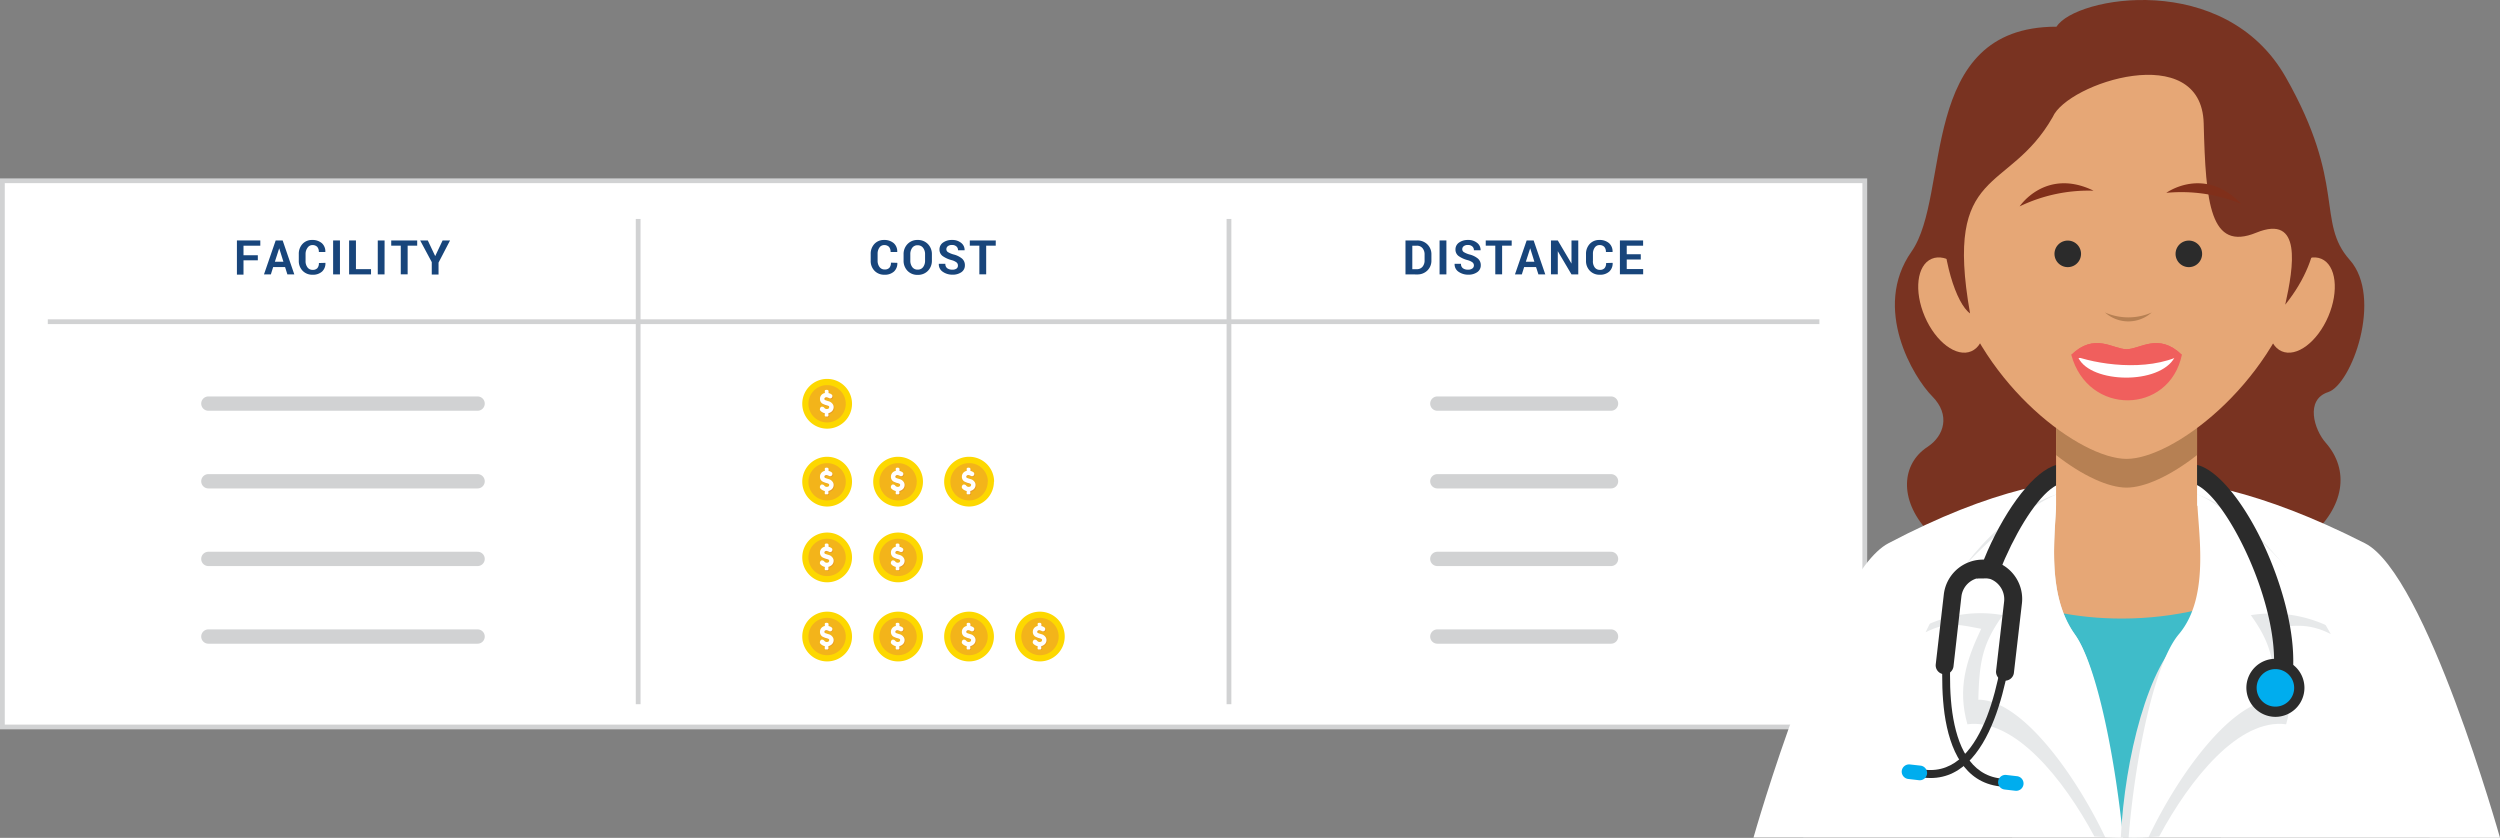 <svg id="Layer_1" data-name="Layer 1" xmlns="http://www.w3.org/2000/svg" viewBox="0 0 523.61 175.48">
  <rect x="0" y="0" width="523.61" height="175.48" fill="#808080" stroke="none"/>
  <defs>
    <style>
      .cls-1, .cls-10 {
        fill: #fff;
      }

      .cls-2 {
        fill: #d1d2d3;
      }

      .cls-3 {
        fill: #18457b;
      }

      .cls-4, .cls-5 {
        fill: none;
        stroke: #d1d2d3;
        stroke-miterlimit: 10;
      }

      .cls-4 {
        stroke-linecap: round;
        stroke-width: 3px;
      }

      .cls-6 {
        fill: #fdd800;
      }

      .cls-7 {
        fill: #f3b41a;
      }

      .cls-8 {
        fill: #e99b23;
      }

      .cls-9 {
        fill: #793321;
      }

      .cls-10, .cls-12, .cls-13, .cls-15, .cls-16, .cls-17, .cls-18, .cls-19, .cls-9 {
        fill-rule: evenodd;
      }

      .cls-11, .cls-17 {
        fill: #e6a776;
      }

      .cls-12 {
        fill: #3fbcc9;
      }

      .cls-13 {
        fill: #e7e9ea;
      }

      .cls-14, .cls-15 {
        fill: #2b2b2b;
      }

      .cls-16 {
        fill: #00adee;
      }

      .cls-18, .cls-20 {
        fill: #b68053;
      }

      .cls-19 {
        fill: #f05f5d;
      }

      .cls-21 {
        fill: #802f1a;
      }
    </style>
  </defs>
  <title>img_SmartShopper</title>
  <g>
    <g>
      <g>
        <rect class="cls-1" x="0.5" y="37.86" width="390.06" height="114.4"/>
        <path class="cls-2" d="M390.07,38.36v113.4H1V38.36H390.07m1-1H0v115.4H391.07V37.36Z"/>
      </g>
      <g>
        <path class="cls-3" d="M54,54.52H51v3H49.62V50.36h4.9v1.1H51v2h3Z"/>
        <path class="cls-3" d="M59.71,55.94h-2.5l-.48,1.53H55.29l2.45-7.11h1.46l2.44,7.11H60.19Zm-2.14-1.12h1.79L58.48,52h0Z"/>
        <path class="cls-3" d="M68.16,55.05v0a2.32,2.32,0,0,1-.7,1.82,2.81,2.81,0,0,1-2,.67,2.77,2.77,0,0,1-2.08-.83,2.92,2.92,0,0,1-.8-2.12V53.21a3,3,0,0,1,.78-2.12,2.66,2.66,0,0,1,2-.83,3,3,0,0,1,2.06.68,2.31,2.31,0,0,1,.72,1.84v0H66.78a1.56,1.56,0,0,0-.34-1.08,1.35,1.35,0,0,0-1-.37,1.19,1.19,0,0,0-1,.52A2.2,2.2,0,0,0,64,53.2v1.42A2.14,2.14,0,0,0,64.4,56a1.27,1.27,0,0,0,1.07.52,1.26,1.26,0,0,0,1-.36,1.56,1.56,0,0,0,.32-1.07Z"/>
        <path class="cls-3" d="M71.2,57.47H69.77V50.36H71.2Z"/>
        <path class="cls-3" d="M74.55,56.37h3.16v1.1H73.12V50.36h1.43Z"/>
        <path class="cls-3" d="M80.54,57.47H79.12V50.36h1.43Z"/>
        <path class="cls-3" d="M87.38,51.46h-2v6H83.94v-6h-2v-1.1h5.44Z"/>
        <path class="cls-3" d="M91.15,53.64h0l1.55-3.28h1.56L91.85,55v2.5H90.43V54.9L88,50.36H89.6Z"/>
      </g>
      <g>
        <path class="cls-3" d="M187.94,55.05v0a2.32,2.32,0,0,1-.7,1.82,2.81,2.81,0,0,1-2,.67,2.77,2.77,0,0,1-2.08-.83,2.92,2.92,0,0,1-.8-2.12V53.21a3,3,0,0,1,.78-2.12,2.66,2.66,0,0,1,2-.83,3,3,0,0,1,2.06.68,2.31,2.31,0,0,1,.72,1.84v0h-1.39a1.56,1.56,0,0,0-.34-1.08,1.35,1.35,0,0,0-1-.37,1.19,1.19,0,0,0-1,.52,2.2,2.2,0,0,0-.38,1.32v1.42a2.14,2.14,0,0,0,.4,1.33,1.27,1.27,0,0,0,1.07.52,1.26,1.26,0,0,0,1-.36,1.56,1.56,0,0,0,.32-1.07Z"/>
        <path class="cls-3" d="M195.18,54.56a3,3,0,0,1-.83,2.16,2.86,2.86,0,0,1-2.15.85,2.82,2.82,0,0,1-2.13-.85,3,3,0,0,1-.82-2.16V53.28a3,3,0,0,1,.82-2.16,2.81,2.81,0,0,1,2.13-.86,2.87,2.87,0,0,1,2.15.86,3,3,0,0,1,.83,2.16Zm-1.43-1.29a2.16,2.16,0,0,0-.42-1.37,1.37,1.37,0,0,0-1.14-.53,1.33,1.33,0,0,0-1.13.53,2.21,2.21,0,0,0-.4,1.37v1.29a2.22,2.22,0,0,0,.41,1.38,1.34,1.34,0,0,0,1.13.53,1.36,1.36,0,0,0,1.14-.53,2.2,2.2,0,0,0,.41-1.38Z"/>
        <path class="cls-3" d="M200.63,55.62a.82.82,0,0,0-.29-.66,2.93,2.93,0,0,0-1-.47,5.79,5.79,0,0,1-1.92-.87,1.65,1.65,0,0,1-.65-1.38,1.71,1.71,0,0,1,.74-1.43,3.1,3.1,0,0,1,1.9-.55,2.86,2.86,0,0,1,1.91.62,1.86,1.86,0,0,1,.71,1.54v0h-1.38a1,1,0,0,0-.33-.8,1.31,1.31,0,0,0-.92-.31,1.37,1.37,0,0,0-.88.25.8.8,0,0,0-.31.65.7.7,0,0,0,.33.59,4.63,4.63,0,0,0,1.16.49,4.49,4.49,0,0,1,1.78.86,1.8,1.8,0,0,1,.61,1.41,1.69,1.69,0,0,1-.72,1.44,3.14,3.14,0,0,1-1.9.53,3.47,3.47,0,0,1-2-.6,1.87,1.87,0,0,1-.84-1.68v0H198a1.09,1.09,0,0,0,.39.93,1.75,1.75,0,0,0,1.08.3,1.42,1.42,0,0,0,.89-.24A.77.77,0,0,0,200.63,55.62Z"/>
        <path class="cls-3" d="M208.55,51.46h-2v6h-1.43v-6h-2v-1.1h5.44Z"/>
      </g>
      <g>
        <path class="cls-3" d="M294.37,57.47V50.36h2.44a2.93,2.93,0,0,1,2.15.83,2.87,2.87,0,0,1,.84,2.14v1.18a2.86,2.86,0,0,1-.84,2.14,2.94,2.94,0,0,1-2.15.83Zm1.43-6v4.91h.94a1.49,1.49,0,0,0,1.2-.52,2,2,0,0,0,.43-1.35V53.32a2,2,0,0,0-.43-1.34,1.49,1.49,0,0,0-1.2-.52Z"/>
        <path class="cls-3" d="M302.94,57.47h-1.43V50.36h1.43Z"/>
        <path class="cls-3" d="M308.7,55.62a.82.82,0,0,0-.29-.66,2.93,2.93,0,0,0-1-.47,5.79,5.79,0,0,1-1.92-.87,1.65,1.65,0,0,1-.65-1.38,1.71,1.71,0,0,1,.74-1.43,3.1,3.1,0,0,1,1.9-.55,2.86,2.86,0,0,1,1.91.62,1.86,1.86,0,0,1,.71,1.54v0H308.7a1,1,0,0,0-.33-.8,1.31,1.31,0,0,0-.92-.31,1.37,1.37,0,0,0-.88.25.8.8,0,0,0-.31.65.7.7,0,0,0,.33.59,4.63,4.63,0,0,0,1.16.49,4.49,4.49,0,0,1,1.78.86,1.8,1.8,0,0,1,.61,1.41A1.69,1.69,0,0,1,309.4,57a3.14,3.14,0,0,1-1.9.53,3.47,3.47,0,0,1-2-.6,1.87,1.87,0,0,1-.84-1.68v0H306a1.09,1.09,0,0,0,.39.93,1.75,1.75,0,0,0,1.08.3,1.42,1.42,0,0,0,.89-.24A.77.77,0,0,0,308.7,55.62Z"/>
        <path class="cls-3" d="M316.61,51.46h-2v6h-1.43v-6h-2v-1.1h5.44Z"/>
        <path class="cls-3" d="M321.72,55.94h-2.5l-.48,1.53H317.3l2.45-7.11h1.46l2.44,7.11h-1.44Zm-2.14-1.12h1.79L320.49,52h0Z"/>
        <path class="cls-3" d="M330.56,57.47h-1.42l-2.87-4.86h0v4.85h-1.43V50.36h1.43l2.87,4.85h0V50.36h1.42Z"/>
        <path class="cls-3" d="M337.76,55.05v0a2.32,2.32,0,0,1-.7,1.82,2.81,2.81,0,0,1-2,.67,2.77,2.77,0,0,1-2.08-.83,2.92,2.92,0,0,1-.8-2.12V53.21a3,3,0,0,1,.78-2.12,2.66,2.66,0,0,1,2-.83,3,3,0,0,1,2.06.68,2.31,2.31,0,0,1,.72,1.84v0h-1.39a1.56,1.56,0,0,0-.34-1.08,1.35,1.35,0,0,0-1-.37,1.19,1.19,0,0,0-1,.52,2.2,2.2,0,0,0-.38,1.32v1.42A2.14,2.14,0,0,0,334,56a1.27,1.27,0,0,0,1.07.52,1.26,1.26,0,0,0,1-.36,1.56,1.56,0,0,0,.32-1.07Z"/>
        <path class="cls-3" d="M343.65,54.35h-2.94v2h3.44v1.1h-4.87V50.36h4.86v1.1h-3.43v1.79h2.94Z"/>
      </g>
      <g>
        <line class="cls-4" x1="43.64" y1="133.32" x2="100.03" y2="133.32"/>
        <line class="cls-4" x1="43.64" y1="84.53" x2="100.03" y2="84.53"/>
        <line class="cls-4" x1="43.64" y1="117.06" x2="100.03" y2="117.06"/>
        <line class="cls-4" x1="43.64" y1="100.8" x2="100.03" y2="100.8"/>
      </g>
      <g>
        <line class="cls-5" x1="257.4" y1="45.86" x2="257.4" y2="147.49"/>
        <line class="cls-5" x1="381.06" y1="67.38" x2="10.01" y2="67.38"/>
        <line class="cls-5" x1="133.66" y1="45.86" x2="133.66" y2="147.49"/>
      </g>
      <g>
        <g>
          <path class="cls-6" d="M178.45,84.57a5.21,5.21,0,1,1-5.21-5.21,5.21,5.21,0,0,1,5.21,5.21"/>
          <path class="cls-7" d="M177.14,84.57a3.91,3.91,0,1,1-3.91-3.91,3.91,3.91,0,0,1,3.91,3.91"/>
          <path class="cls-8" d="M174.76,85.38a1.23,1.23,0,0,1-.32.89,1.54,1.54,0,0,1-.78.44V87a.54.54,0,0,1,0,.28.25.25,0,0,1-.14.14.66.66,0,0,1-.24,0,.65.65,0,0,1-.24,0,.21.21,0,0,1-.13-.13.63.63,0,0,1,0-.29v-.26a1.62,1.62,0,0,1-.53-.21,1.37,1.37,0,0,1-.33-.26.47.47,0,0,1-.17-.39.74.74,0,0,1,.17-.4.36.36,0,0,1,.3-.11.61.61,0,0,1,.45.22.64.64,0,0,0,.5.27q.53,0,.53-.43c0-.1-.07-.19-.2-.24a2.92,2.92,0,0,0-.48-.15,4.29,4.29,0,0,1-.57-.22,1.09,1.09,0,0,1-.48-.39,1.18,1.18,0,0,1-.2-.71,1.21,1.21,0,0,1,.27-.77,1.25,1.25,0,0,1,.75-.44v-.22a.61.61,0,0,1,0-.28c0-.11.17-.17.38-.17a.44.44,0,0,1,.29.08.29.29,0,0,1,.11.18.89.89,0,0,1,0,.2v.22a1.61,1.61,0,0,1,.36.12l.23.13.09.08a.35.35,0,0,1,.12.28.54.54,0,0,1-.11.34.49.49,0,0,1-.58.11,1.74,1.74,0,0,0-.54-.18.5.5,0,0,0-.31.09.3.3,0,0,0,0,.5,7,7,0,0,0,.83.27,1.48,1.48,0,0,1,.79.6,1,1,0,0,1,.18.56"/>
          <path class="cls-1" d="M174.6,85.21a1.23,1.23,0,0,1-.32.89,1.54,1.54,0,0,1-.78.44v.27a.54.54,0,0,1,0,.28.25.25,0,0,1-.14.14.66.66,0,0,1-.24,0,.65.65,0,0,1-.24,0,.21.21,0,0,1-.13-.13.63.63,0,0,1,0-.29v-.26a1.62,1.62,0,0,1-.53-.21,1.37,1.37,0,0,1-.33-.26.47.47,0,0,1-.17-.39.74.74,0,0,1,.17-.4.36.36,0,0,1,.3-.11.61.61,0,0,1,.45.22.64.64,0,0,0,.5.27q.53,0,.53-.43c0-.1-.07-.19-.2-.24a2.92,2.92,0,0,0-.48-.15,4.29,4.29,0,0,1-.57-.22,1.09,1.09,0,0,1-.48-.39,1.18,1.18,0,0,1-.2-.71,1.21,1.21,0,0,1,.27-.77,1.25,1.25,0,0,1,.75-.44v-.22a.61.61,0,0,1,0-.28c0-.11.17-.17.38-.17a.44.44,0,0,1,.29.08.29.29,0,0,1,.11.18.89.89,0,0,1,0,.2v.22a1.61,1.61,0,0,1,.36.12l.23.13.09.08a.35.35,0,0,1,.12.28.54.54,0,0,1-.11.34.49.49,0,0,1-.58.11,1.72,1.72,0,0,0-.54-.19.5.5,0,0,0-.31.09.3.3,0,0,0,0,.5,7,7,0,0,0,.83.27,1.48,1.48,0,0,1,.79.6,1,1,0,0,1,.18.56"/>
        </g>
        <g>
          <g>
            <path class="cls-6" d="M178.45,100.88a5.21,5.21,0,1,1-5.21-5.21,5.21,5.21,0,0,1,5.21,5.21"/>
            <path class="cls-7" d="M177.14,100.88A3.91,3.91,0,1,1,173.24,97a3.91,3.91,0,0,1,3.91,3.91"/>
            <path class="cls-8" d="M174.76,101.68a1.23,1.23,0,0,1-.32.89,1.54,1.54,0,0,1-.78.44v.27a.54.54,0,0,1,0,.28.25.25,0,0,1-.14.14.66.66,0,0,1-.24,0,.65.65,0,0,1-.24,0,.21.21,0,0,1-.13-.13.63.63,0,0,1,0-.29V103a1.62,1.62,0,0,1-.53-.21,1.37,1.37,0,0,1-.33-.26.47.47,0,0,1-.17-.39.74.74,0,0,1,.17-.4.36.36,0,0,1,.3-.11.61.61,0,0,1,.45.22.64.64,0,0,0,.5.27q.53,0,.53-.43c0-.1-.07-.19-.2-.24a2.92,2.92,0,0,0-.48-.15,4.29,4.29,0,0,1-.57-.22,1.09,1.09,0,0,1-.48-.39,1.18,1.18,0,0,1-.2-.71,1.21,1.21,0,0,1,.27-.77,1.25,1.25,0,0,1,.75-.44v-.22a.61.61,0,0,1,0-.28c0-.11.17-.17.38-.17a.44.44,0,0,1,.29.08.29.29,0,0,1,.11.18.89.89,0,0,1,0,.2v.22a1.61,1.61,0,0,1,.36.12l.23.13.09.08a.35.35,0,0,1,.12.28.54.54,0,0,1-.11.34.49.49,0,0,1-.58.11,1.74,1.74,0,0,0-.54-.18.5.5,0,0,0-.31.09.3.3,0,0,0,0,.5,7,7,0,0,0,.83.27,1.48,1.48,0,0,1,.79.6,1,1,0,0,1,.18.56"/>
            <path class="cls-1" d="M174.6,101.51a1.23,1.23,0,0,1-.32.89,1.54,1.54,0,0,1-.78.44v.27a.54.54,0,0,1,0,.28.25.25,0,0,1-.14.14.66.66,0,0,1-.24,0,.65.65,0,0,1-.24,0,.21.21,0,0,1-.13-.13.63.63,0,0,1,0-.29v-.26a1.62,1.62,0,0,1-.53-.21,1.37,1.37,0,0,1-.33-.26.47.47,0,0,1-.17-.39.74.74,0,0,1,.17-.4.36.36,0,0,1,.3-.11.61.61,0,0,1,.45.22.64.64,0,0,0,.5.27q.53,0,.53-.43c0-.1-.07-.19-.2-.24a2.92,2.92,0,0,0-.48-.15,4.29,4.29,0,0,1-.57-.22,1.09,1.09,0,0,1-.48-.39,1.18,1.18,0,0,1-.2-.71,1.21,1.21,0,0,1,.27-.77,1.25,1.25,0,0,1,.75-.44v-.22a.61.61,0,0,1,0-.28c0-.11.17-.17.38-.17a.44.44,0,0,1,.29.08.29.29,0,0,1,.11.18.89.89,0,0,1,0,.2v.22a1.61,1.61,0,0,1,.36.12l.23.13.09.08a.35.35,0,0,1,.12.28.54.54,0,0,1-.11.34.49.49,0,0,1-.58.11,1.72,1.72,0,0,0-.54-.19.5.5,0,0,0-.31.09.3.3,0,0,0,0,.5,7,7,0,0,0,.83.27,1.48,1.48,0,0,1,.79.6,1,1,0,0,1,.18.56"/>
          </g>
          <g>
            <path class="cls-6" d="M193.31,100.88a5.21,5.21,0,1,1-5.21-5.21,5.21,5.21,0,0,1,5.21,5.21"/>
            <path class="cls-7" d="M192,100.88A3.91,3.91,0,1,1,188.1,97a3.91,3.91,0,0,1,3.91,3.91"/>
            <path class="cls-8" d="M189.62,101.68a1.23,1.23,0,0,1-.32.89,1.54,1.54,0,0,1-.78.44v.27a.54.54,0,0,1,0,.28.25.25,0,0,1-.14.14.66.66,0,0,1-.24,0,.65.65,0,0,1-.24,0,.21.21,0,0,1-.13-.13.63.63,0,0,1,0-.29V103a1.62,1.62,0,0,1-.53-.21,1.37,1.37,0,0,1-.33-.26.47.47,0,0,1-.17-.39.74.74,0,0,1,.17-.4.36.36,0,0,1,.3-.11.61.61,0,0,1,.45.22.64.64,0,0,0,.5.27q.53,0,.53-.43c0-.1-.07-.19-.2-.24a2.92,2.92,0,0,0-.48-.15,4.29,4.29,0,0,1-.57-.22,1.09,1.09,0,0,1-.48-.39,1.18,1.18,0,0,1-.2-.71,1.21,1.21,0,0,1,.27-.77,1.25,1.25,0,0,1,.75-.44v-.22a.61.61,0,0,1,0-.28c0-.11.17-.17.38-.17a.44.44,0,0,1,.29.08.29.29,0,0,1,.11.18.89.89,0,0,1,0,.2v.22a1.61,1.61,0,0,1,.36.12l.23.13.09.08a.35.35,0,0,1,.12.28.54.54,0,0,1-.11.34.49.49,0,0,1-.58.11,1.74,1.74,0,0,0-.54-.18.5.5,0,0,0-.31.09.3.3,0,0,0,0,.5,7,7,0,0,0,.83.27,1.48,1.48,0,0,1,.79.6,1,1,0,0,1,.18.56"/>
            <path class="cls-1" d="M189.46,101.51a1.23,1.23,0,0,1-.32.89,1.54,1.54,0,0,1-.78.44v.27a.54.54,0,0,1,0,.28.25.25,0,0,1-.14.14.66.66,0,0,1-.24,0,.65.65,0,0,1-.24,0,.21.21,0,0,1-.13-.13.63.63,0,0,1,0-.29v-.26a1.62,1.62,0,0,1-.53-.21,1.37,1.37,0,0,1-.33-.26.47.47,0,0,1-.17-.39.74.74,0,0,1,.17-.4.36.36,0,0,1,.3-.11.61.61,0,0,1,.45.22.64.64,0,0,0,.5.27q.53,0,.53-.43c0-.1-.07-.19-.2-.24a2.92,2.92,0,0,0-.48-.15,4.29,4.29,0,0,1-.57-.22,1.09,1.09,0,0,1-.48-.39,1.18,1.18,0,0,1-.2-.71,1.21,1.21,0,0,1,.27-.77,1.25,1.25,0,0,1,.75-.44v-.22a.61.61,0,0,1,0-.28c0-.11.17-.17.38-.17a.44.44,0,0,1,.29.08.29.29,0,0,1,.11.18.89.89,0,0,1,0,.2v.22a1.61,1.61,0,0,1,.36.12l.23.13.09.08a.35.35,0,0,1,.12.28.54.54,0,0,1-.11.34.49.49,0,0,1-.58.11,1.72,1.72,0,0,0-.54-.19.5.5,0,0,0-.31.09.3.3,0,0,0,0,.5,7,7,0,0,0,.83.27,1.48,1.48,0,0,1,.79.6,1,1,0,0,1,.18.56"/>
          </g>
          <g>
            <path class="cls-6" d="M208.17,100.88A5.21,5.21,0,1,1,203,95.67a5.21,5.21,0,0,1,5.21,5.21"/>
            <path class="cls-7" d="M206.87,100.88A3.91,3.91,0,1,1,203,97a3.91,3.91,0,0,1,3.91,3.91"/>
            <path class="cls-8" d="M204.49,101.68a1.23,1.23,0,0,1-.32.89,1.54,1.54,0,0,1-.78.44v.27a.54.54,0,0,1,0,.28.25.25,0,0,1-.14.14.66.66,0,0,1-.24,0,.65.65,0,0,1-.24,0,.21.21,0,0,1-.13-.13.63.63,0,0,1,0-.29V103a1.62,1.62,0,0,1-.53-.21,1.37,1.37,0,0,1-.33-.26.47.47,0,0,1-.17-.39.74.74,0,0,1,.17-.4.36.36,0,0,1,.3-.11.61.61,0,0,1,.45.22.64.64,0,0,0,.5.27q.53,0,.53-.43c0-.1-.07-.19-.2-.24a2.92,2.92,0,0,0-.48-.15,4.29,4.29,0,0,1-.57-.22,1.09,1.09,0,0,1-.48-.39,1.18,1.18,0,0,1-.2-.71,1.21,1.21,0,0,1,.27-.77,1.25,1.25,0,0,1,.75-.44v-.22a.61.61,0,0,1,0-.28c0-.11.17-.17.38-.17a.44.44,0,0,1,.29.08.29.29,0,0,1,.11.18.89.89,0,0,1,0,.2v.22a1.61,1.61,0,0,1,.36.12L204,99l.09.08a.35.35,0,0,1,.12.28.54.54,0,0,1-.11.34.49.49,0,0,1-.58.11,1.74,1.74,0,0,0-.54-.18.5.5,0,0,0-.31.09.3.3,0,0,0,0,.5,7,7,0,0,0,.83.27,1.48,1.48,0,0,1,.79.6,1,1,0,0,1,.18.56"/>
            <path class="cls-1" d="M204.32,101.51a1.23,1.23,0,0,1-.32.89,1.54,1.54,0,0,1-.78.44v.27a.54.54,0,0,1,0,.28.25.25,0,0,1-.14.14.66.66,0,0,1-.24,0,.65.65,0,0,1-.24,0,.21.21,0,0,1-.13-.13.63.63,0,0,1,0-.29v-.26a1.62,1.62,0,0,1-.53-.21,1.37,1.37,0,0,1-.33-.26.47.47,0,0,1-.17-.39.74.74,0,0,1,.17-.4.36.36,0,0,1,.3-.11.61.61,0,0,1,.45.22.64.64,0,0,0,.5.27q.53,0,.53-.43c0-.1-.07-.19-.2-.24a2.92,2.92,0,0,0-.48-.15,4.29,4.29,0,0,1-.57-.22,1.09,1.09,0,0,1-.48-.39,1.18,1.18,0,0,1-.2-.71,1.21,1.21,0,0,1,.27-.77,1.25,1.25,0,0,1,.75-.44v-.22a.61.61,0,0,1,0-.28c0-.11.17-.17.38-.17a.44.44,0,0,1,.29.08.29.29,0,0,1,.11.18.89.89,0,0,1,0,.2v.22a1.61,1.61,0,0,1,.36.12l.23.13.09.08a.35.35,0,0,1,.12.28.54.54,0,0,1-.11.34.49.49,0,0,1-.58.11,1.72,1.72,0,0,0-.54-.19.5.5,0,0,0-.31.09.3.3,0,0,0,0,.5,7,7,0,0,0,.83.27,1.48,1.48,0,0,1,.79.6,1,1,0,0,1,.18.56"/>
          </g>
        </g>
        <g>
          <g>
            <path class="cls-6" d="M178.45,133.32a5.21,5.21,0,1,1-5.21-5.21,5.21,5.21,0,0,1,5.21,5.21"/>
            <path class="cls-7" d="M177.14,133.32a3.91,3.91,0,1,1-3.91-3.91,3.91,3.91,0,0,1,3.91,3.91"/>
            <path class="cls-8" d="M174.76,134.12a1.23,1.23,0,0,1-.32.89,1.54,1.54,0,0,1-.78.44v.27a.54.54,0,0,1,0,.28.25.25,0,0,1-.14.14.66.66,0,0,1-.24,0,.65.65,0,0,1-.24,0,.21.21,0,0,1-.13-.13.63.63,0,0,1,0-.29v-.26a1.62,1.62,0,0,1-.53-.21A1.37,1.37,0,0,1,172,135a.47.47,0,0,1-.17-.39.74.74,0,0,1,.17-.4.36.36,0,0,1,.3-.11.61.61,0,0,1,.45.22.64.64,0,0,0,.5.27q.53,0,.53-.43c0-.1-.07-.19-.2-.24a2.92,2.92,0,0,0-.48-.15,4.29,4.29,0,0,1-.57-.22,1.09,1.09,0,0,1-.48-.39,1.18,1.18,0,0,1-.2-.71,1.21,1.21,0,0,1,.27-.77,1.25,1.25,0,0,1,.75-.44V131a.61.61,0,0,1,0-.28c0-.11.17-.17.38-.17a.44.44,0,0,1,.29.08.29.29,0,0,1,.11.18.89.89,0,0,1,0,.2v.22a1.61,1.61,0,0,1,.36.12l.23.13.09.08a.35.35,0,0,1,.12.28.54.54,0,0,1-.11.34.49.49,0,0,1-.58.11,1.74,1.74,0,0,0-.54-.18.5.5,0,0,0-.31.09.3.3,0,0,0,0,.5,7,7,0,0,0,.83.27,1.48,1.48,0,0,1,.79.6,1,1,0,0,1,.18.56"/>
            <path class="cls-1" d="M174.6,134a1.23,1.23,0,0,1-.32.89,1.54,1.54,0,0,1-.78.44v.27a.54.54,0,0,1,0,.28.25.25,0,0,1-.14.14.66.66,0,0,1-.24,0,.65.65,0,0,1-.24,0,.21.21,0,0,1-.13-.13.63.63,0,0,1,0-.29v-.26a1.62,1.62,0,0,1-.53-.21,1.37,1.37,0,0,1-.33-.26.47.47,0,0,1-.17-.39.74.74,0,0,1,.17-.4.36.36,0,0,1,.3-.11.61.61,0,0,1,.45.22.64.64,0,0,0,.5.27q.53,0,.53-.43c0-.1-.07-.19-.2-.24a2.92,2.92,0,0,0-.48-.15,4.29,4.29,0,0,1-.57-.22,1.09,1.09,0,0,1-.48-.39,1.18,1.18,0,0,1-.2-.71,1.21,1.21,0,0,1,.27-.77,1.25,1.25,0,0,1,.75-.44v-.22a.61.61,0,0,1,0-.28c0-.11.17-.17.38-.17a.44.44,0,0,1,.29.08.29.29,0,0,1,.11.18.89.89,0,0,1,0,.2v.22a1.61,1.61,0,0,1,.36.12l.23.13.09.08a.35.35,0,0,1,.12.28.54.54,0,0,1-.11.34.49.49,0,0,1-.58.11,1.72,1.72,0,0,0-.54-.19.5.5,0,0,0-.31.09.3.3,0,0,0,0,.5,7,7,0,0,0,.83.27,1.48,1.48,0,0,1,.79.6,1,1,0,0,1,.18.56"/>
          </g>
          <g>
            <path class="cls-6" d="M193.31,133.32a5.21,5.21,0,1,1-5.21-5.21,5.21,5.21,0,0,1,5.21,5.21"/>
            <path class="cls-7" d="M192,133.32a3.91,3.91,0,1,1-3.91-3.91,3.91,3.91,0,0,1,3.91,3.91"/>
            <path class="cls-8" d="M189.62,134.12a1.23,1.23,0,0,1-.32.89,1.54,1.54,0,0,1-.78.44v.27a.54.54,0,0,1,0,.28.25.25,0,0,1-.14.14.66.66,0,0,1-.24,0,.65.65,0,0,1-.24,0,.21.21,0,0,1-.13-.13.63.63,0,0,1,0-.29v-.26a1.62,1.62,0,0,1-.53-.21,1.37,1.37,0,0,1-.33-.26.47.47,0,0,1-.17-.39.74.74,0,0,1,.17-.4.36.36,0,0,1,.3-.11.61.61,0,0,1,.45.22.64.64,0,0,0,.5.27q.53,0,.53-.43c0-.1-.07-.19-.2-.24a2.92,2.92,0,0,0-.48-.15,4.29,4.29,0,0,1-.57-.22,1.09,1.09,0,0,1-.48-.39,1.18,1.18,0,0,1-.2-.71,1.21,1.21,0,0,1,.27-.77,1.25,1.25,0,0,1,.75-.44V131a.61.61,0,0,1,0-.28c0-.11.17-.17.38-.17a.44.44,0,0,1,.29.08.29.29,0,0,1,.11.18.89.89,0,0,1,0,.2v.22a1.61,1.61,0,0,1,.36.12l.23.13.09.08a.35.35,0,0,1,.12.28.54.54,0,0,1-.11.34.49.49,0,0,1-.58.11,1.74,1.74,0,0,0-.54-.18.5.5,0,0,0-.31.09.3.3,0,0,0,0,.5,7,7,0,0,0,.83.27,1.48,1.48,0,0,1,.79.6,1,1,0,0,1,.18.56"/>
            <path class="cls-1" d="M189.46,134a1.23,1.23,0,0,1-.32.89,1.54,1.54,0,0,1-.78.44v.27a.54.54,0,0,1,0,.28.25.25,0,0,1-.14.14.66.66,0,0,1-.24,0,.65.65,0,0,1-.24,0,.21.21,0,0,1-.13-.13.63.63,0,0,1,0-.29v-.26a1.62,1.62,0,0,1-.53-.21,1.37,1.37,0,0,1-.33-.26.47.47,0,0,1-.17-.39.74.74,0,0,1,.17-.4.36.36,0,0,1,.3-.11.61.61,0,0,1,.45.22.64.64,0,0,0,.5.27q.53,0,.53-.43c0-.1-.07-.19-.2-.24a2.92,2.92,0,0,0-.48-.15,4.29,4.29,0,0,1-.57-.22,1.09,1.09,0,0,1-.48-.39,1.18,1.18,0,0,1-.2-.71,1.21,1.21,0,0,1,.27-.77,1.25,1.25,0,0,1,.75-.44v-.22a.61.61,0,0,1,0-.28c0-.11.17-.17.38-.17a.44.44,0,0,1,.29.08.29.29,0,0,1,.11.18.89.89,0,0,1,0,.2v.22a1.61,1.61,0,0,1,.36.12l.23.13.09.08a.35.35,0,0,1,.12.28.54.54,0,0,1-.11.34.49.49,0,0,1-.58.11,1.72,1.72,0,0,0-.54-.19.5.5,0,0,0-.31.09.3.3,0,0,0,0,.5,7,7,0,0,0,.83.27,1.48,1.48,0,0,1,.79.6,1,1,0,0,1,.18.56"/>
          </g>
          <g>
            <path class="cls-6" d="M208.17,133.32a5.21,5.21,0,1,1-5.21-5.21,5.21,5.21,0,0,1,5.21,5.21"/>
            <path class="cls-7" d="M206.87,133.32a3.91,3.91,0,1,1-3.91-3.91,3.91,3.91,0,0,1,3.91,3.91"/>
            <path class="cls-8" d="M204.49,134.12a1.23,1.23,0,0,1-.32.89,1.54,1.54,0,0,1-.78.44v.27a.54.54,0,0,1,0,.28.25.25,0,0,1-.14.14.66.66,0,0,1-.24,0,.65.65,0,0,1-.24,0,.21.21,0,0,1-.13-.13.63.63,0,0,1,0-.29v-.26a1.62,1.62,0,0,1-.53-.21,1.37,1.37,0,0,1-.33-.26.47.47,0,0,1-.17-.39.74.74,0,0,1,.17-.4.36.36,0,0,1,.3-.11.61.61,0,0,1,.45.22.64.64,0,0,0,.5.27q.53,0,.53-.43c0-.1-.07-.19-.2-.24a2.92,2.92,0,0,0-.48-.15,4.29,4.29,0,0,1-.57-.22,1.09,1.09,0,0,1-.48-.39,1.18,1.18,0,0,1-.2-.71,1.21,1.21,0,0,1,.27-.77,1.25,1.25,0,0,1,.75-.44V131a.61.61,0,0,1,0-.28c0-.11.17-.17.38-.17a.44.44,0,0,1,.29.08.29.29,0,0,1,.11.18.89.89,0,0,1,0,.2v.22a1.61,1.61,0,0,1,.36.12l.23.13.09.08a.35.35,0,0,1,.12.28.54.54,0,0,1-.11.34.49.49,0,0,1-.58.11,1.74,1.74,0,0,0-.54-.18.5.5,0,0,0-.31.09.3.3,0,0,0,0,.5,7,7,0,0,0,.83.27,1.48,1.48,0,0,1,.79.6,1,1,0,0,1,.18.56"/>
            <path class="cls-1" d="M204.32,134a1.23,1.23,0,0,1-.32.89,1.54,1.54,0,0,1-.78.44v.27a.54.54,0,0,1,0,.28.25.25,0,0,1-.14.14.66.66,0,0,1-.24,0,.65.65,0,0,1-.24,0,.21.21,0,0,1-.13-.13.63.63,0,0,1,0-.29v-.26a1.62,1.62,0,0,1-.53-.21,1.37,1.37,0,0,1-.33-.26.47.47,0,0,1-.17-.39.74.74,0,0,1,.17-.4.36.36,0,0,1,.3-.11.61.61,0,0,1,.45.22.64.64,0,0,0,.5.27q.53,0,.53-.43c0-.1-.07-.19-.2-.24a2.92,2.92,0,0,0-.48-.15,4.29,4.29,0,0,1-.57-.22,1.09,1.09,0,0,1-.48-.39,1.18,1.18,0,0,1-.2-.71,1.21,1.21,0,0,1,.27-.77,1.25,1.25,0,0,1,.75-.44v-.22a.61.61,0,0,1,0-.28c0-.11.17-.17.38-.17a.44.44,0,0,1,.29.08.29.29,0,0,1,.11.18.89.89,0,0,1,0,.2v.22a1.61,1.61,0,0,1,.36.12l.23.13.09.08a.35.35,0,0,1,.12.28.54.54,0,0,1-.11.34.49.49,0,0,1-.58.11,1.72,1.72,0,0,0-.54-.19.5.5,0,0,0-.31.09.3.3,0,0,0,0,.5,7,7,0,0,0,.83.27,1.48,1.48,0,0,1,.79.6,1,1,0,0,1,.18.56"/>
          </g>
          <g>
            <path class="cls-6" d="M223,133.32a5.21,5.21,0,1,1-5.21-5.21,5.21,5.21,0,0,1,5.21,5.21"/>
            <path class="cls-7" d="M221.73,133.32a3.91,3.91,0,1,1-3.91-3.91,3.91,3.91,0,0,1,3.91,3.91"/>
            <path class="cls-8" d="M219.35,134.12a1.23,1.23,0,0,1-.32.89,1.54,1.54,0,0,1-.78.44v.27a.54.54,0,0,1,0,.28.25.25,0,0,1-.14.14.66.66,0,0,1-.24,0,.65.65,0,0,1-.24,0,.21.21,0,0,1-.13-.13.63.63,0,0,1,0-.29v-.26a1.62,1.62,0,0,1-.53-.21,1.37,1.37,0,0,1-.33-.26.47.47,0,0,1-.17-.39.74.74,0,0,1,.17-.4.36.36,0,0,1,.3-.11.61.61,0,0,1,.45.22.64.64,0,0,0,.5.27q.53,0,.53-.43c0-.1-.07-.19-.2-.24a2.92,2.92,0,0,0-.48-.15,4.29,4.29,0,0,1-.57-.22,1.09,1.09,0,0,1-.48-.39,1.18,1.18,0,0,1-.2-.71,1.21,1.21,0,0,1,.27-.77,1.25,1.25,0,0,1,.75-.44V131a.61.61,0,0,1,0-.28c0-.11.17-.17.38-.17a.44.44,0,0,1,.29.08.29.29,0,0,1,.11.18.89.89,0,0,1,0,.2v.22a1.61,1.61,0,0,1,.36.12l.23.13.09.08a.35.35,0,0,1,.12.28.54.54,0,0,1-.11.34.49.49,0,0,1-.58.11,1.74,1.74,0,0,0-.54-.18.5.5,0,0,0-.31.09.3.3,0,0,0,0,.5,7,7,0,0,0,.83.27,1.48,1.48,0,0,1,.79.6,1,1,0,0,1,.18.56"/>
            <path class="cls-1" d="M219.18,134a1.23,1.23,0,0,1-.32.89,1.54,1.54,0,0,1-.78.44v.27a.54.54,0,0,1,0,.28.25.25,0,0,1-.14.14.66.66,0,0,1-.24,0,.65.65,0,0,1-.24,0,.21.21,0,0,1-.13-.13.63.63,0,0,1,0-.29v-.26a1.62,1.62,0,0,1-.53-.21,1.37,1.37,0,0,1-.33-.26.47.47,0,0,1-.17-.39.74.74,0,0,1,.17-.4.36.36,0,0,1,.3-.11.61.61,0,0,1,.45.22.64.64,0,0,0,.5.27q.53,0,.53-.43c0-.1-.07-.19-.2-.24a2.92,2.92,0,0,0-.48-.15,4.29,4.29,0,0,1-.57-.22,1.09,1.09,0,0,1-.48-.39,1.18,1.18,0,0,1-.2-.71,1.21,1.21,0,0,1,.27-.77,1.25,1.25,0,0,1,.75-.44v-.22a.61.61,0,0,1,0-.28c0-.11.17-.17.38-.17a.44.44,0,0,1,.29.08.29.29,0,0,1,.11.18.89.89,0,0,1,0,.2v.22a1.61,1.61,0,0,1,.36.12l.23.13.09.08a.35.35,0,0,1,.12.28.54.54,0,0,1-.11.34.49.49,0,0,1-.58.11,1.72,1.72,0,0,0-.54-.19.5.5,0,0,0-.31.09.3.3,0,0,0,0,.5,7,7,0,0,0,.83.27,1.48,1.48,0,0,1,.79.6,1,1,0,0,1,.18.56"/>
          </g>
        </g>
        <g>
          <g>
            <path class="cls-6" d="M178.45,116.75a5.21,5.21,0,1,1-5.21-5.21,5.21,5.21,0,0,1,5.21,5.21"/>
            <path class="cls-7" d="M177.14,116.75a3.91,3.91,0,1,1-3.91-3.91,3.91,3.91,0,0,1,3.91,3.91"/>
            <path class="cls-8" d="M174.76,117.55a1.23,1.23,0,0,1-.32.89,1.54,1.54,0,0,1-.78.44v.27a.54.54,0,0,1,0,.28.25.25,0,0,1-.14.14.66.66,0,0,1-.24,0,.65.65,0,0,1-.24,0,.21.21,0,0,1-.13-.13.63.63,0,0,1,0-.29v-.26a1.62,1.62,0,0,1-.53-.21,1.37,1.37,0,0,1-.33-.26.47.47,0,0,1-.17-.39.74.74,0,0,1,.17-.4.36.36,0,0,1,.3-.11.61.61,0,0,1,.45.22.64.64,0,0,0,.5.27q.53,0,.53-.43c0-.1-.07-.19-.2-.24a2.92,2.92,0,0,0-.48-.15,4.29,4.29,0,0,1-.57-.22,1.09,1.09,0,0,1-.48-.39,1.18,1.18,0,0,1-.2-.71,1.21,1.21,0,0,1,.27-.77,1.25,1.25,0,0,1,.75-.44v-.22a.61.61,0,0,1,0-.28c0-.11.17-.17.38-.17a.44.44,0,0,1,.29.08.29.29,0,0,1,.11.18.89.89,0,0,1,0,.2v.22a1.61,1.61,0,0,1,.36.12l.23.13.09.08a.35.35,0,0,1,.12.28.54.54,0,0,1-.11.34.49.49,0,0,1-.58.11,1.74,1.74,0,0,0-.54-.18.5.5,0,0,0-.31.09.3.3,0,0,0,0,.5,7,7,0,0,0,.83.27,1.48,1.48,0,0,1,.79.6,1,1,0,0,1,.18.56"/>
            <path class="cls-1" d="M174.6,117.39a1.23,1.23,0,0,1-.32.89,1.54,1.54,0,0,1-.78.44V119a.54.54,0,0,1,0,.28.25.25,0,0,1-.14.14.66.66,0,0,1-.24,0,.65.65,0,0,1-.24,0,.21.21,0,0,1-.13-.13.63.63,0,0,1,0-.29v-.26a1.62,1.62,0,0,1-.53-.21,1.37,1.37,0,0,1-.33-.26.47.47,0,0,1-.17-.39.74.74,0,0,1,.17-.4.36.36,0,0,1,.3-.11.61.61,0,0,1,.45.22.64.64,0,0,0,.5.27q.53,0,.53-.43c0-.1-.07-.19-.2-.24a2.92,2.92,0,0,0-.48-.15,4.29,4.29,0,0,1-.57-.22,1.09,1.09,0,0,1-.48-.39,1.18,1.18,0,0,1-.2-.71,1.21,1.21,0,0,1,.27-.77,1.25,1.25,0,0,1,.75-.44v-.22a.61.61,0,0,1,0-.28c0-.11.17-.17.38-.17a.44.44,0,0,1,.29.08.29.29,0,0,1,.11.18.89.89,0,0,1,0,.2v.22a1.61,1.61,0,0,1,.36.12l.23.13.09.08a.35.35,0,0,1,.12.28.54.54,0,0,1-.11.34.49.49,0,0,1-.58.11,1.72,1.72,0,0,0-.54-.19.5.5,0,0,0-.31.09.3.3,0,0,0,0,.5,7,7,0,0,0,.83.27,1.48,1.48,0,0,1,.79.6,1,1,0,0,1,.18.56"/>
          </g>
          <g>
            <path class="cls-6" d="M193.31,116.75a5.21,5.21,0,1,1-5.21-5.21,5.21,5.21,0,0,1,5.21,5.21"/>
            <path class="cls-7" d="M192,116.75a3.91,3.91,0,1,1-3.91-3.91,3.91,3.91,0,0,1,3.91,3.91"/>
            <path class="cls-8" d="M189.62,117.55a1.23,1.23,0,0,1-.32.89,1.54,1.54,0,0,1-.78.44v.27a.54.54,0,0,1,0,.28.25.25,0,0,1-.14.14.66.66,0,0,1-.24,0,.65.65,0,0,1-.24,0,.21.21,0,0,1-.13-.13.63.63,0,0,1,0-.29v-.26a1.62,1.62,0,0,1-.53-.21,1.37,1.37,0,0,1-.33-.26.47.47,0,0,1-.17-.39.74.74,0,0,1,.17-.4.36.36,0,0,1,.3-.11.61.61,0,0,1,.45.22.64.64,0,0,0,.5.27q.53,0,.53-.43c0-.1-.07-.19-.2-.24a2.92,2.92,0,0,0-.48-.15,4.29,4.29,0,0,1-.57-.22,1.09,1.09,0,0,1-.48-.39,1.18,1.18,0,0,1-.2-.71,1.21,1.21,0,0,1,.27-.77,1.25,1.25,0,0,1,.75-.44v-.22a.61.61,0,0,1,0-.28c0-.11.17-.17.38-.17a.44.44,0,0,1,.29.08.29.29,0,0,1,.11.18.89.89,0,0,1,0,.2v.22a1.61,1.61,0,0,1,.36.12l.23.13.09.08a.35.35,0,0,1,.12.28.54.54,0,0,1-.11.34.49.49,0,0,1-.58.11,1.74,1.74,0,0,0-.54-.18.5.5,0,0,0-.31.09.3.3,0,0,0,0,.5,7,7,0,0,0,.83.27,1.48,1.48,0,0,1,.79.6,1,1,0,0,1,.18.56"/>
            <path class="cls-1" d="M189.46,117.39a1.23,1.23,0,0,1-.32.89,1.54,1.54,0,0,1-.78.44V119a.54.54,0,0,1,0,.28.25.25,0,0,1-.14.14.66.66,0,0,1-.24,0,.65.65,0,0,1-.24,0,.21.21,0,0,1-.13-.13.63.63,0,0,1,0-.29v-.26a1.62,1.62,0,0,1-.53-.21,1.37,1.37,0,0,1-.33-.26.47.47,0,0,1-.17-.39.74.74,0,0,1,.17-.4.36.36,0,0,1,.3-.11.61.61,0,0,1,.45.22.64.64,0,0,0,.5.27q.53,0,.53-.43c0-.1-.07-.19-.2-.24a2.92,2.92,0,0,0-.48-.15,4.29,4.29,0,0,1-.57-.22,1.09,1.09,0,0,1-.48-.39,1.18,1.18,0,0,1-.2-.71,1.21,1.21,0,0,1,.27-.77,1.25,1.25,0,0,1,.75-.44v-.22a.61.61,0,0,1,0-.28c0-.11.17-.17.38-.17a.44.44,0,0,1,.29.08.29.29,0,0,1,.11.18.89.89,0,0,1,0,.2v.22a1.61,1.61,0,0,1,.36.12l.23.13.09.08a.35.35,0,0,1,.12.28.54.54,0,0,1-.11.34.49.49,0,0,1-.58.11,1.72,1.72,0,0,0-.54-.19.5.5,0,0,0-.31.09.3.3,0,0,0,0,.5,7,7,0,0,0,.83.27,1.48,1.48,0,0,1,.79.6,1,1,0,0,1,.18.56"/>
          </g>
        </g>
      </g>
      <g>
        <line class="cls-4" x1="301.04" y1="133.32" x2="337.42" y2="133.32"/>
        <line class="cls-4" x1="301.04" y1="84.53" x2="337.42" y2="84.53"/>
        <line class="cls-4" x1="301.04" y1="117.06" x2="337.42" y2="117.06"/>
        <line class="cls-4" x1="301.04" y1="100.8" x2="337.42" y2="100.8"/>
      </g>
    </g>
    <g>
      <path class="cls-9" d="M430.73,5.59c3.92-6.32,35.22-11.89,48,10.57s6.34,30.32,13.39,38.25.4,26.12-4.49,27.71-2.93,7.88-.54,10.59c10.18,11.53-4.55,31-43.88,30.78-42-.21-50.3-22.83-39.52-29.88,3.51-2.3,4.88-6.72,1-10.61S392,64.59,400.35,52.7,401.4,5.57,430.73,5.59Z"/>
      <path class="cls-10" d="M395.49,113.8c-12.64,6.65-28.23,61.62-28.23,61.62l156.35.05s-15.48-55.19-28.27-61.68c-21.88-11.11-37.06-13.78-50-13.92C432.17,99.74,417.22,102.36,395.49,113.8Z"/>
      <rect class="cls-11" x="428.08" y="105.91" width="34.73" height="46.51"/>
      <path class="cls-12" d="M417.24,122.85c8.54,6.35,32.17,10.51,53.4,1.53-14.66,19.39-21.95,50.23-21.95,50.23h-6.37S428,147.59,417.24,122.85Z"/>
      <g>
        <path class="cls-13" d="M438.66,175.2c-6.52-12.17-16.78-24.81-26.6-23.5-2.1-7.48-.3-13.31,2.89-20-3.84-.68-6.82-1.76-11.65.73,6.68-14.21,15.64-24.9,27.43-28.89,0,7-2.58,20.36,3.85,29.35,4.52,6.31,8.06,26.07,9.76,42.53C442.42,175.4,440.53,175.33,438.66,175.2Z"/>
        <path class="cls-10" d="M440.91,175.33c-6.18-13-17.45-28.78-26.56-28.78.2-8,.85-11.72,5.14-17.71a26.89,26.89,0,0,0-16.67,2.42c3.83-10,18.78-23.73,27.9-27.72,0,7-2.58,20.36,3.85,29.35,4.84,6.76,8.55,27,10.1,42.54C443.41,175.41,442.15,175.38,440.91,175.33Z"/>
        <path class="cls-13" d="M452.22,175.2c6.53-12.17,16.78-24.81,26.6-23.5,2.11-7.48.3-13.31-2.88-20,3.83-.68,7.41-1.38,12.24,1.11-4.79-8.53-16.27-25.28-28.06-29.27,0,7,7.61,21.44-2.79,29.66C450,139,445,158.74,444.19,175.42h1.25C447.72,175.43,450,175.36,452.22,175.2Z"/>
        <path class="cls-10" d="M450,175.33c6.18-13,17.45-28.78,26.56-28.78-.2-8-.84-11.72-5.14-17.71a27.67,27.67,0,0,1,16.9,2.65c-5.25-9.48-19-24-28.17-28,0,7,3.07,21.2-3.81,29.35-5.26,6.23-9.23,26.47-10.51,42.54C447.2,175.43,448.59,175.38,450,175.33Z"/>
      </g>
      <g>
        <path class="cls-14" d="M476.18,140.84a2,2,0,1,0,4,.39c.75-7.63-1.77-17.49-5.49-25.87-4.12-9.27-9.87-16.87-14.55-18h0v4.23c3.34,1.65,7.56,7.86,10.89,15.37C474.49,124.8,476.85,133.92,476.18,140.84Z"/>
        <path class="cls-14" d="M414,121.16c.69-2,1.46-3.92,2.29-5.8,4.1-9.22,9.81-16.79,14.48-18v4.25c-3.33,1.7-7.5,7.87-10.82,15.33-.6,1.37-1.18,2.77-1.7,4.19Z"/>
        <path class="cls-15" d="M476.57,150.14a6.08,6.08,0,1,0-6.08-6.07A6.1,6.1,0,0,0,476.57,150.14Z"/>
        <path class="cls-16" d="M476.57,148a3.93,3.93,0,1,0-3.93-3.92A3.93,3.93,0,0,0,476.57,148Z"/>
        <g>
          <g>
            <path class="cls-14" d="M409.12,130.74c-.42,3.63-1.22,11.46-.21,18.55,1,6.85,3.67,13,10.1,13.76l-.19,1.65c-7.42-.86-10.47-7.65-11.55-15.18-1-7.3-.23-15.28.2-19Z"/>
            <path class="cls-16" d="M420.21,162.31l2.25.26a1.54,1.54,0,0,1,1.35,1.7h0a1.54,1.54,0,0,1-1.71,1.35l-2.25-.26a1.53,1.53,0,0,1-1.35-1.69h0A1.53,1.53,0,0,1,420.21,162.31Z"/>
          </g>
          <g>
            <path class="cls-14" d="M420.14,132c-.42,3.64-1.43,11.45-4,18.12-2.51,6.45-6.53,11.84-13,11.09l-.2,1.66c7.43.86,11.94-5.06,14.7-12.14,2.68-6.87,3.71-14.83,4.14-18.53Z"/>
            <path class="cls-16" d="M402.27,160.36l-2.25-.25a1.55,1.55,0,0,0-1.71,1.34h0a1.55,1.55,0,0,0,1.35,1.7l2.25.26a1.53,1.53,0,0,0,1.7-1.35h0A1.55,1.55,0,0,0,402.27,160.36Z"/>
          </g>
          <path class="cls-14" d="M409.15,139.56a1.87,1.87,0,0,1-3.72-.43l1.69-14.63a8.23,8.23,0,0,1,16.36,1.89L421.79,141a1.88,1.88,0,0,1-3.73-.43L419.75,126a4.5,4.5,0,0,0-.95-3.3,4.49,4.49,0,0,0-8,2.27Z"/>
        </g>
      </g>
      <g>
        <path class="cls-17" d="M460.16,71.09v36.18c-8.85,15.52-22.13,15.13-29.53,0V71.09C430.64,51.56,460.16,51.56,460.16,71.09Z"/>
        <path class="cls-18" d="M460.16,71.09V95.31c-5.59,4.38-11,6.82-14.76,6.82s-9.18-2.45-14.77-6.82V71.09C430.64,51.56,460.16,51.56,460.16,71.09Z"/>
        <path class="cls-17" d="M445.4,96.11c-9.61,0-29.92-15.11-36.2-36.76-6.34-21.85,5.59-53.2,36.2-53.2s42.53,31.35,36.2,53.2C475.32,81,455,96.11,445.4,96.11Z"/>
        <path class="cls-19" d="M433.82,74.32c4.9-4.74,8.72-1.18,11.58-1.18s6.67-3.56,11.58,1.18C454.35,86.83,437.31,87.21,433.82,74.32Z"/>
        <path class="cls-10" d="M435.33,75c2.68-.68,16.31-.82,20.14-.15C452.31,80.65,438,80.31,435.33,75Z"/>
        <path class="cls-19" d="M433.82,74.32c4.9-4.74,8.72-1.18,11.58-1.18s6.68-3.56,11.58,1.18C449.49,78,438.86,76.29,433.82,74.32Z"/>
        <path class="cls-17" d="M486.2,54.21c-3.09-1.33-7.46,1.93-9.75,7.27s-1.66,10.75,1.44,12.09,7.46-1.93,9.75-7.28S489.29,55.53,486.2,54.21Z"/>
        <path class="cls-17" d="M404.57,54.21c3.09-1.33,7.46,1.93,9.76,7.27s1.65,10.75-1.45,12.09-7.46-1.93-9.75-7.28S401.48,55.53,404.57,54.21Z"/>
        <path class="cls-9" d="M461.55,25.84c.42,16.79,1.33,26.86,11,22.9s7.84,7.14,6.08,15.07c8.59-10.7,7.58-20.87,4.91-31.21C480.62,21.28,465.87,4,452,4.36c-7.52-.78-18.9.14-31,8.71-21.13,15-14.08,48.6-8.38,52.57-5.52-31.15,8-24.81,17.3-41.11C433,17.37,461.1,8.22,461.55,25.84Z"/>
      </g>
      <g>
        <path class="cls-14" d="M435.86,53.17a2.78,2.78,0,1,1-2.78-2.78A2.78,2.78,0,0,1,435.86,53.17Z"/>
        <path class="cls-14" d="M461.22,53.17a2.78,2.78,0,1,1-2.78-2.78A2.78,2.78,0,0,1,461.22,53.17Z"/>
      </g>
      <path class="cls-20" d="M440.87,65.44a12.15,12.15,0,0,0,9.8,0,7.34,7.34,0,0,1-9.8,0Z"/>
      <g>
        <path class="cls-21" d="M423,43.23s5.43-8.17,15.49-3.29A33.21,33.21,0,0,0,423,43.23Z"/>
        <path class="cls-21" d="M453.72,40.39s7.93-5.78,15.67,2.3A33.21,33.21,0,0,0,453.72,40.39Z"/>
      </g>
    </g>
  </g>
</svg>
